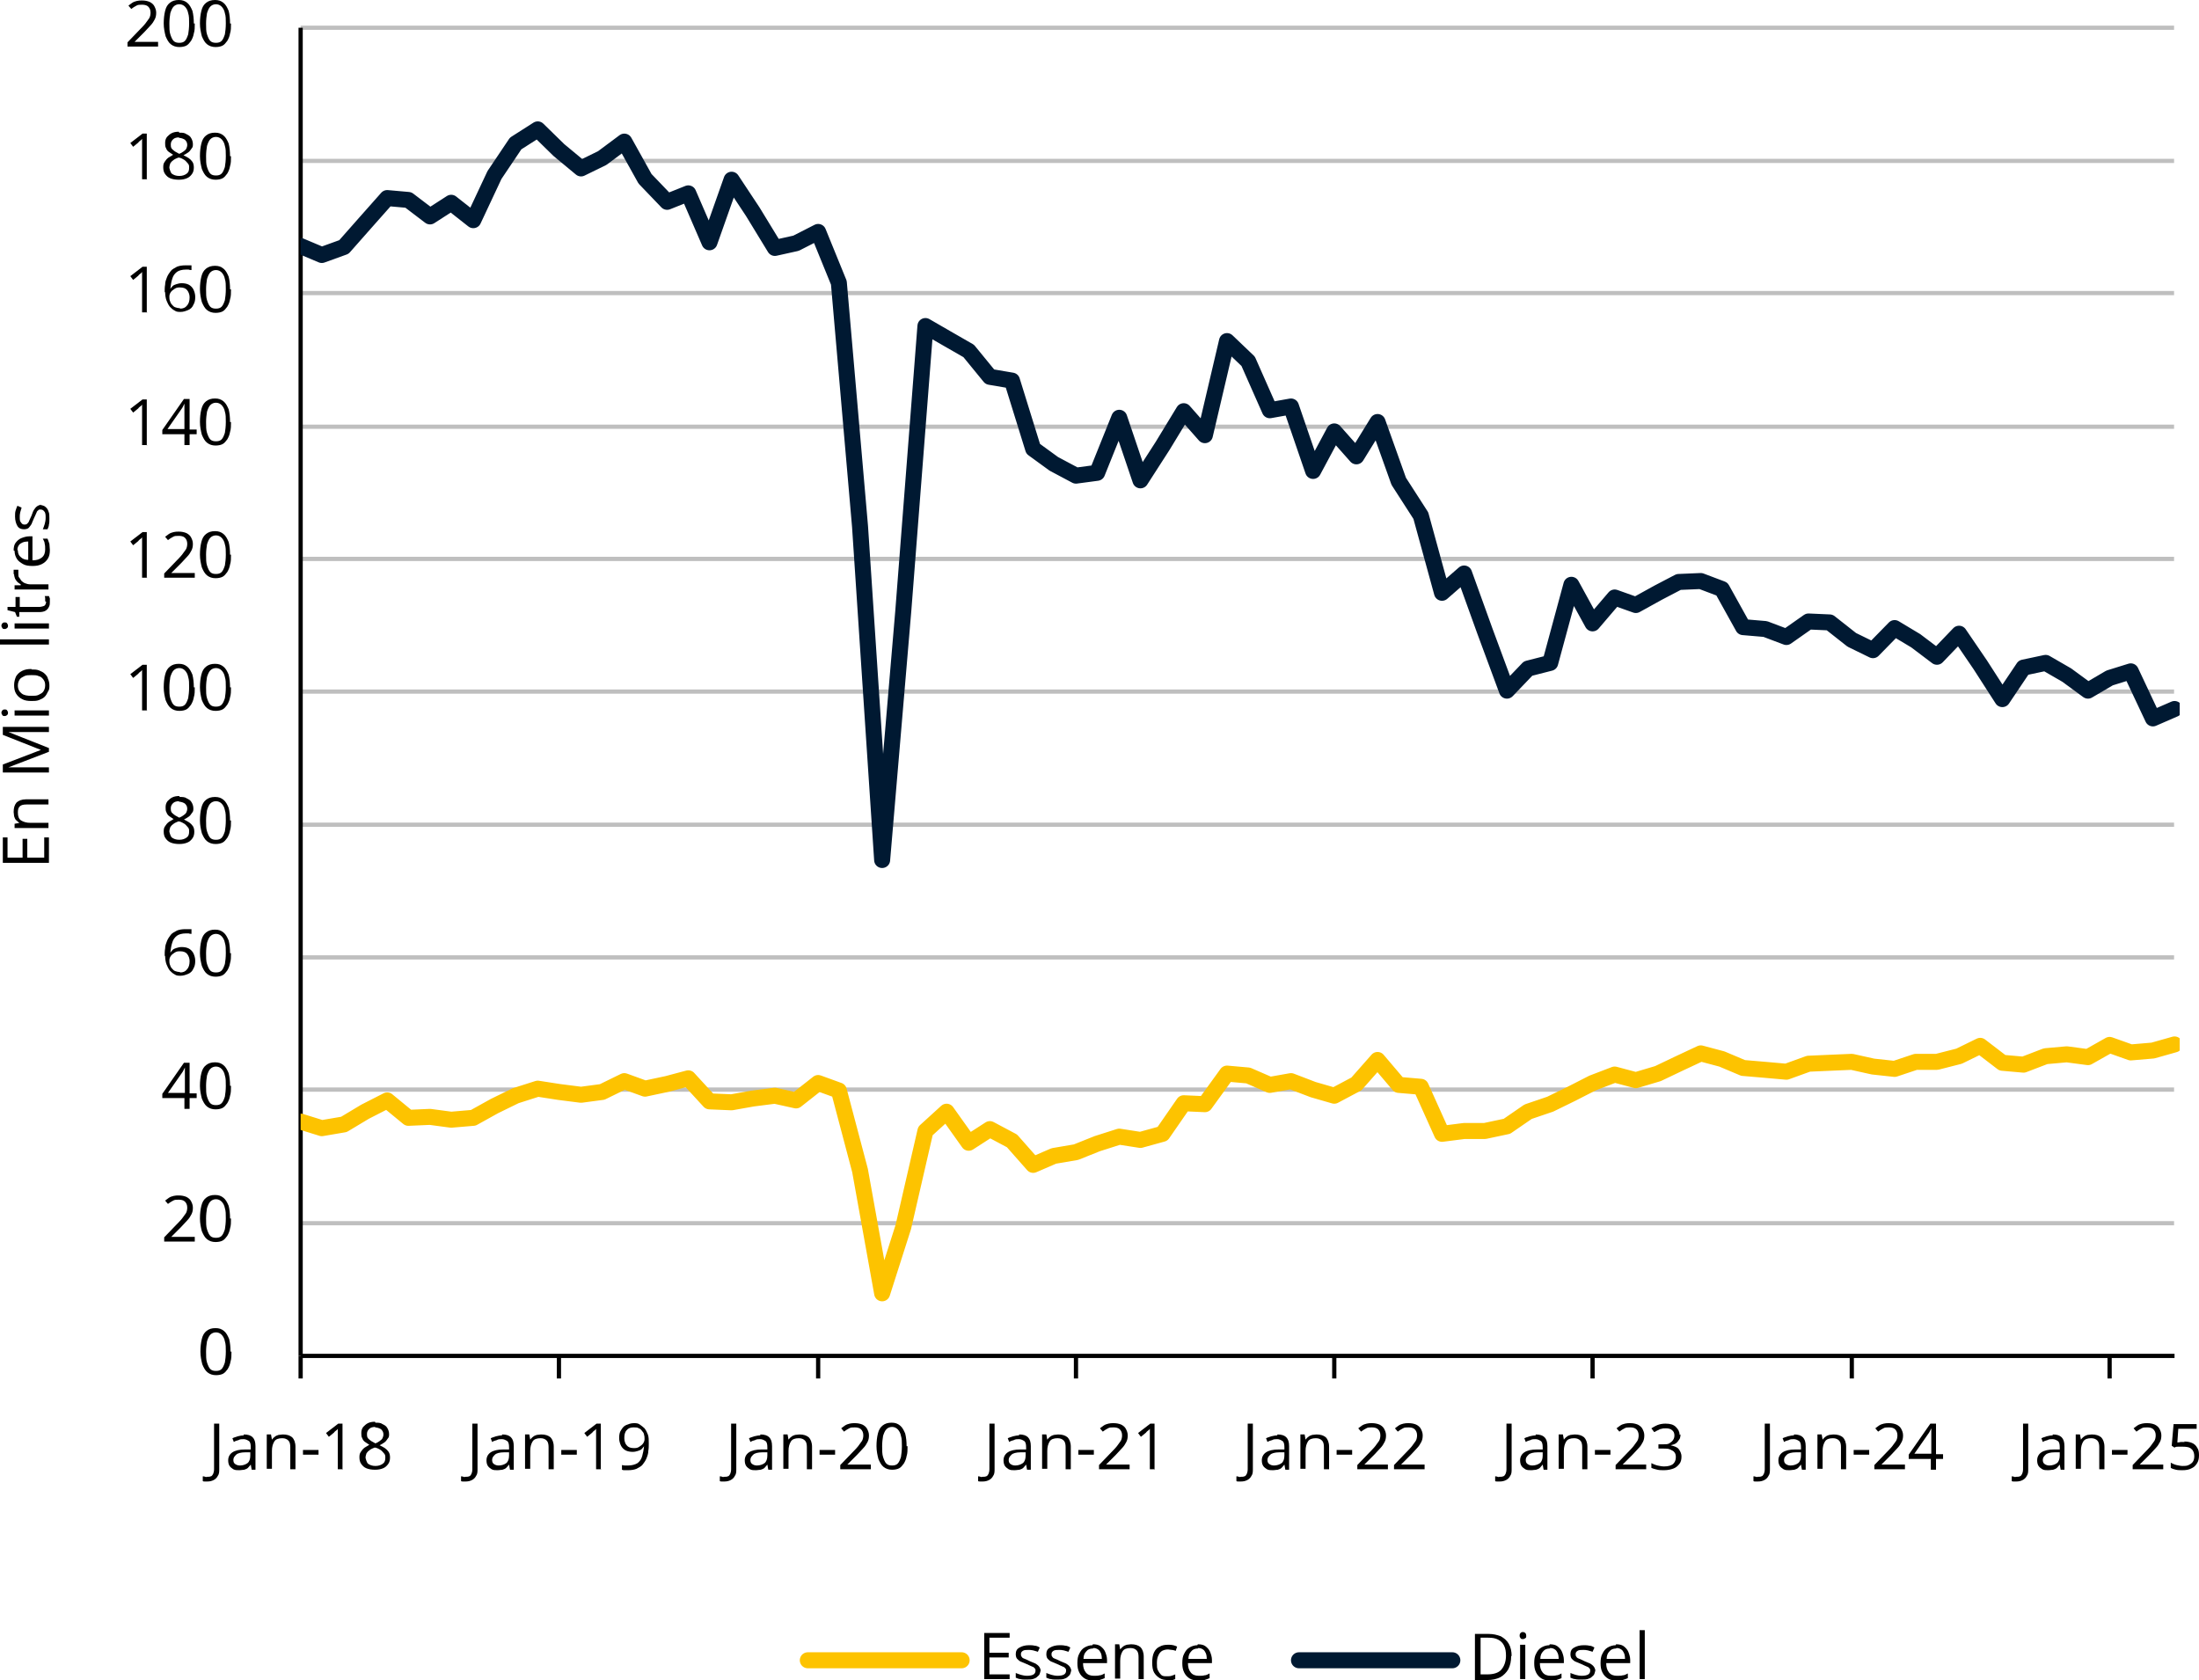 <?xml version="1.0" encoding="UTF-8"?>
<svg id="Layer_1" xmlns="http://www.w3.org/2000/svg" version="1.1" xmlns:xlink="http://www.w3.org/1999/xlink" viewBox="0 0 46.74 35.71">
  <!-- Generator: Adobe Illustrator 29.5.1, SVG Export Plug-In . SVG Version: 2.1.0 Build 141)  -->
  <defs>
    <clipPath id="clippath">
      <rect x="6.39" y=".58" width="39.94" height="28.36" fill="none"/>
    </clipPath>
  </defs>
  <path d="M6.39.59h39.82M6.39,3.42h39.82M6.39,6.23h39.82M6.39,9.07h39.82M6.39,11.88h39.82M6.39,14.7h39.82M6.39,17.53h39.82M6.39,20.35h39.82M6.39,23.16h39.82M6.39,26h39.82" fill="none" stroke="#bfbfbf" stroke-linejoin="round" stroke-width=".09"/>
  <line x1="6.39" y1="28.82" x2="6.39" y2=".59" fill="none" stroke="#000" stroke-linejoin="round" stroke-width=".09"/>
  <line x1="6.39" y1="28.82" x2="46.22" y2="28.82" fill="none" stroke="#000" stroke-linejoin="round" stroke-width=".09"/>
  <path d="M44.84,28.82v.48M39.36,28.82v.48M33.85,28.82v.48M28.36,28.82v.48M22.87,28.82v.48M17.39,28.82v.48M11.88,28.82v.48M6.39,28.82v.48" fill="none" stroke="#000" stroke-linejoin="round" stroke-width=".09"/>
  <g clip-path="url(#clippath)">
    <polyline points="6.39 23.84 6.84 23.98 7.31 23.9 7.76 23.63 8.23 23.39 8.68 23.76 9.14 23.74 9.59 23.8 10.06 23.76 10.51 23.51 10.96 23.29 11.43 23.14 11.88 23.21 12.35 23.27 12.8 23.21 13.27 22.98 13.71 23.14 14.18 23.04 14.63 22.92 15.08 23.41 15.55 23.43 16 23.35 16.47 23.29 16.92 23.39 17.39 23.02 17.83 23.18 18.28 24.88 18.75 27.49 19.2 26.08 19.67 24.04 20.12 23.63 20.59 24.29 21.04 24 21.51 24.25 21.96 24.76 22.4 24.57 22.87 24.49 23.32 24.31 23.79 24.16 24.24 24.23 24.71 24.1 25.16 23.45 25.61 23.47 26.08 22.82 26.53 22.86 26.99 23.06 27.44 22.98 27.91 23.16 28.36 23.29 28.83 23.04 29.28 22.53 29.73 23.06 30.2 23.1 30.65 24.1 31.12 24.04 31.56 24.04 32.03 23.94 32.48 23.63 32.95 23.47 33.4 23.25 33.85 23.02 34.32 22.84 34.77 22.96 35.24 22.82 35.68 22.61 36.15 22.39 36.6 22.51 37.05 22.7 37.52 22.74 37.97 22.78 38.44 22.61 38.89 22.59 39.36 22.57 39.81 22.67 40.27 22.72 40.72 22.57 41.17 22.57 41.64 22.45 42.09 22.23 42.56 22.59 43.01 22.63 43.48 22.45 43.93 22.41 44.38 22.47 44.84 22.21 45.29 22.37 45.76 22.33 46.22 22.2" fill="none" stroke="#fdc300" stroke-linecap="round" stroke-linejoin="round" stroke-width=".34"/>
    <polyline points="6.39 5.23 6.84 5.42 7.31 5.25 7.76 4.74 8.23 4.21 8.68 4.25 9.14 4.6 9.59 4.31 10.06 4.68 10.51 3.72 10.96 3.05 11.43 2.75 11.88 3.19 12.35 3.58 12.8 3.36 13.27 3.01 13.71 3.8 14.18 4.29 14.63 4.11 15.08 5.15 15.55 3.82 16 4.5 16.47 5.27 16.92 5.17 17.39 4.93 17.83 6.01 18.28 11.19 18.75 18.28 19.2 12.98 19.67 6.93 20.12 7.19 20.59 7.46 21.04 8.01 21.51 8.09 21.96 9.54 22.4 9.86 22.87 10.11 23.32 10.05 23.79 8.88 24.24 10.21 24.71 9.48 25.16 8.74 25.61 9.25 26.08 7.25 26.53 7.68 26.99 8.72 27.44 8.64 27.91 10.01 28.36 9.17 28.83 9.7 29.28 8.97 29.73 10.23 30.2 10.96 30.65 12.6 31.12 12.19 31.56 13.41 32.03 14.68 32.48 14.21 32.95 14.09 33.4 12.43 33.85 13.25 34.32 12.7 34.77 12.86 35.24 12.6 35.68 12.37 36.15 12.35 36.6 12.52 37.05 13.33 37.52 13.37 37.97 13.54 38.44 13.21 38.89 13.23 39.36 13.6 39.81 13.82 40.27 13.35 40.72 13.62 41.17 13.96 41.64 13.47 42.09 14.13 42.56 14.86 43.01 14.19 43.48 14.09 43.93 14.35 44.38 14.68 44.84 14.41 45.29 14.27 45.76 15.27 46.22 15.07" fill="none" stroke="#001932" stroke-linecap="round" stroke-linejoin="round" stroke-width=".34"/>
  </g>
  <path d="M4.92,28.73c0,.08,0,.15-.02.21-.01.06-.03.11-.06.16-.03.04-.06.08-.1.1s-.09.03-.15.03c-.07,0-.13-.02-.18-.06-.05-.04-.08-.1-.11-.17-.02-.08-.04-.17-.04-.27s.01-.19.03-.27c.02-.08.05-.13.1-.17.05-.04.11-.06.19-.06s.13.02.18.06c.05.04.08.1.11.17.02.08.03.17.03.27ZM4.38,28.73c0,.09,0,.17.02.23s.04.11.07.14c.03.03.07.04.12.04s.09-.01.12-.04c.03-.03.05-.08.07-.14.01-.06.02-.14.02-.23s0-.16-.02-.22c-.01-.06-.04-.11-.07-.14-.03-.03-.07-.05-.12-.05s-.09.02-.12.05c-.03.03-.05.08-.07.14-.01.06-.02.14-.02.22Z"/>
  <g>
    <path d="M4.13,26.39h-.64v-.09l.26-.27s.09-.09.12-.13c.03-.04.06-.08.08-.11s.03-.08.03-.12c0-.06-.02-.1-.05-.13-.03-.03-.08-.04-.13-.04-.05,0-.09,0-.12.02-.04.02-.07.04-.11.07l-.06-.07s.05-.04.08-.06c.03-.02.06-.03.1-.04s.07-.01.11-.01c.06,0,.11.01.16.03.04.02.08.05.1.09.02.04.04.08.04.14s-.01.1-.03.14-.05.09-.09.13-.08.09-.13.14l-.21.21h0s.5,0,.5,0v.1Z"/>
    <path d="M4.91,25.9c0,.08,0,.15-.02.21-.01.06-.03.11-.06.16-.03.04-.06.08-.1.1s-.09.03-.15.03c-.07,0-.13-.02-.18-.06-.05-.04-.08-.1-.11-.17-.02-.08-.04-.17-.04-.27s.01-.19.03-.27c.02-.08.05-.13.1-.17.05-.04.11-.06.19-.06s.13.02.18.06c.05.04.08.1.11.17.02.08.03.17.03.27ZM4.38,25.9c0,.09,0,.17.02.23s.04.11.07.14c.03.03.07.04.12.04s.09-.01.12-.04c.03-.03.05-.08.07-.14.01-.06.02-.14.02-.23s0-.16-.02-.22c-.01-.06-.04-.11-.07-.14-.03-.03-.07-.05-.12-.05s-.09.02-.12.05c-.03.03-.05.08-.07.14-.01.06-.02.14-.02.22Z"/>
  </g>
  <g>
    <path d="M4.18,23.34h-.15v.23h-.11v-.23h-.47v-.09l.46-.66h.12v.65h.15v.1ZM3.93,23.24v-.32s0-.05,0-.07c0-.02,0-.04,0-.06s0-.03,0-.05c0-.02,0-.03,0-.05h0s-.02.04-.03.06c-.01.02-.02.04-.03.05l-.3.43h.36Z"/>
    <path d="M4.91,23.08c0,.08,0,.15-.02.21-.01.06-.03.11-.06.16-.03.04-.06.08-.1.1s-.09.03-.15.03c-.07,0-.13-.02-.18-.06-.05-.04-.08-.1-.11-.17-.02-.08-.04-.17-.04-.27s.01-.19.03-.27c.02-.08.05-.13.1-.17.05-.04.11-.06.19-.06s.13.02.18.06c.05.04.08.1.11.17.02.08.03.17.03.27ZM4.38,23.08c0,.09,0,.17.02.23s.04.11.07.14c.03.03.07.04.12.04s.09-.01.12-.04c.03-.03.05-.08.07-.14.01-.06.02-.14.02-.23s0-.16-.02-.22c-.01-.06-.04-.11-.07-.14-.03-.03-.07-.05-.12-.05s-.09.02-.12.05c-.03.03-.05.08-.07.14-.01.06-.02.14-.02.22Z"/>
  </g>
  <g>
    <path d="M3.5,20.33c0-.06,0-.12.01-.17,0-.06.02-.11.04-.16.02-.05.05-.09.08-.13.03-.04.08-.06.13-.09.05-.02.11-.03.18-.03.02,0,.04,0,.07,0,.02,0,.04,0,.06,0v.1s-.04,0-.06-.01c-.02,0-.04,0-.06,0-.08,0-.15.02-.19.05-.05.04-.08.08-.1.15-.02.06-.03.13-.04.21h0s.03-.04.05-.06.05-.03.08-.04.07-.02.11-.02c.06,0,.11.01.15.03.04.02.08.06.1.1.02.04.04.1.04.16,0,.07-.01.12-.04.17-.02.05-.06.09-.11.11s-.1.04-.16.04c-.05,0-.09,0-.13-.03-.04-.02-.07-.05-.1-.08-.03-.04-.05-.08-.07-.13-.02-.05-.03-.12-.03-.19ZM3.83,20.67c.06,0,.11-.02.14-.06.04-.04.06-.1.06-.18,0-.06-.02-.11-.05-.15-.03-.04-.08-.06-.15-.06-.04,0-.08,0-.12.03-.03.02-.06.04-.08.07-.02.03-.03.06-.03.09s0,.06.01.09.02.06.04.08.04.05.07.06.06.02.1.02Z"/>
    <path d="M4.91,20.26c0,.08,0,.15-.02.21-.01.06-.03.11-.06.16-.03.04-.06.08-.1.1s-.09.03-.15.03c-.07,0-.13-.02-.18-.06-.05-.04-.08-.1-.11-.17-.02-.08-.04-.17-.04-.27s.01-.19.03-.27c.02-.08.05-.13.1-.17.05-.04.11-.06.19-.06s.13.02.18.06c.05.04.08.1.11.17.02.08.03.17.03.27ZM4.38,20.26c0,.09,0,.17.02.23s.04.11.07.14c.03.03.07.04.12.04s.09-.01.12-.04c.03-.03.05-.08.07-.14.01-.06.02-.14.02-.23s0-.16-.02-.22c-.01-.06-.04-.11-.07-.14-.03-.03-.07-.05-.12-.05s-.09.02-.12.05c-.03.03-.05.08-.07.14-.01.06-.02.14-.02.22Z"/>
  </g>
  <g>
    <path d="M3.82,16.94c.06,0,.11,0,.15.03.04.02.08.04.1.08.02.03.04.08.04.13,0,.04,0,.07-.03.1-.02.03-.04.06-.07.08-.03.02-.06.04-.1.06.04.02.08.04.11.06.03.02.06.05.08.08.02.03.03.07.03.12,0,.05-.01.1-.04.14-.03.04-.06.07-.11.09-.05.02-.1.03-.17.03-.07,0-.13-.01-.18-.03-.05-.02-.08-.05-.11-.09-.03-.04-.04-.09-.04-.14,0-.04,0-.08.03-.12.02-.03.04-.06.08-.09.03-.02.07-.04.1-.06-.03-.02-.06-.04-.09-.06-.03-.02-.05-.05-.06-.08-.02-.03-.02-.07-.02-.11,0-.05.01-.09.04-.13.03-.03.06-.06.1-.08s.09-.03.15-.03ZM3.6,17.68s.02.09.05.12c.04.03.09.05.16.05.07,0,.12-.02.16-.05.04-.03.05-.07.05-.13,0-.03,0-.06-.03-.09-.02-.02-.04-.05-.07-.07-.03-.02-.07-.04-.11-.05h-.02s-.08.03-.1.05c-.03.02-.05.04-.07.07-.01.03-.02.06-.02.09ZM3.81,17.03c-.05,0-.1.01-.13.04-.03.03-.05.06-.05.11,0,.03,0,.06.02.09.02.02.04.04.07.06.03.02.06.03.09.05.03-.01.06-.03.09-.05.03-.02.05-.04.06-.06.01-.02.02-.05.02-.08,0-.05-.02-.08-.05-.11-.03-.02-.08-.04-.13-.04Z"/>
    <path d="M4.91,17.44c0,.08,0,.15-.02.21-.01.06-.03.11-.06.16-.03.04-.06.08-.1.1s-.09.03-.15.03c-.07,0-.13-.02-.18-.06-.05-.04-.08-.1-.11-.17-.02-.08-.04-.17-.04-.27s.01-.19.03-.27c.02-.08.05-.13.1-.17.05-.04.11-.06.19-.06s.13.02.18.06c.05.04.08.1.11.17.02.08.03.17.03.27ZM4.38,17.44c0,.09,0,.17.02.23s.04.11.07.14c.03.03.07.04.12.04s.09-.01.12-.04c.03-.03.05-.08.07-.14.01-.06.02-.14.02-.23s0-.16-.02-.22c-.01-.06-.04-.11-.07-.14-.03-.03-.07-.05-.12-.05s-.09.02-.12.05c-.03.03-.05.08-.07.14-.01.06-.02.14-.02.22Z"/>
  </g>
  <g>
    <path d="M3.13,15.1h-.11v-.76s0-.04,0-.05v-.05s-.02.03-.04.04c-.01.01-.03.02-.04.04l-.11.09-.06-.08.26-.2h.09v.98Z"/>
    <path d="M4.14,14.61c0,.08,0,.15-.02.21-.01.06-.03.11-.06.16-.03.04-.06.08-.1.1s-.09.03-.15.03c-.07,0-.13-.02-.18-.06-.05-.04-.08-.1-.11-.17-.02-.08-.04-.17-.04-.27s.01-.19.03-.27c.02-.08.05-.13.1-.17.05-.04.11-.06.19-.06s.13.02.18.06c.05.04.08.1.11.17.02.08.03.17.03.27ZM3.6,14.61c0,.09,0,.17.02.23s.04.11.07.14c.03.03.07.04.12.04s.09-.01.12-.04c.03-.03.05-.08.07-.14.01-.06.02-.14.02-.23s0-.16-.02-.22c-.01-.06-.04-.11-.07-.14-.03-.03-.07-.05-.12-.05s-.09.02-.12.05c-.03.03-.05.08-.07.14-.01.06-.02.14-.02.22Z"/>
    <path d="M4.91,14.61c0,.08,0,.15-.02.21-.01.06-.03.11-.06.16-.03.04-.06.08-.1.1s-.09.03-.15.03c-.07,0-.13-.02-.18-.06-.05-.04-.08-.1-.11-.17-.02-.08-.04-.17-.04-.27s.01-.19.03-.27c.02-.08.05-.13.1-.17.05-.04.11-.06.19-.06s.13.02.18.06c.05.04.08.1.11.17.02.08.03.17.03.27ZM4.38,14.61c0,.09,0,.17.02.23s.04.11.07.14c.03.03.07.04.12.04s.09-.01.12-.04c.03-.03.05-.08.07-.14.01-.06.02-.14.02-.23s0-.16-.02-.22c-.01-.06-.04-.11-.07-.14-.03-.03-.07-.05-.12-.05s-.09.02-.12.05c-.03.03-.05.08-.07.14-.01.06-.02.14-.02.22Z"/>
  </g>
  <g>
    <path d="M3.13,12.28h-.11v-.76s0-.04,0-.05v-.05s-.02.03-.04.04c-.01.01-.03.02-.04.04l-.11.09-.06-.08.26-.2h.09v.98Z"/>
    <path d="M4.13,12.28h-.64v-.09l.26-.27s.09-.09.12-.13c.03-.04.06-.08.08-.11s.03-.08.03-.12c0-.06-.02-.1-.05-.13-.03-.03-.08-.04-.13-.04-.05,0-.09,0-.12.02-.04.02-.07.04-.11.07l-.06-.07s.05-.04.08-.06c.03-.02.06-.03.1-.04s.07-.01.11-.01c.06,0,.11.01.16.03.04.02.08.05.1.09.02.04.04.08.04.14s-.01.1-.03.14-.05.09-.09.13-.08.09-.13.14l-.21.21h0s.5,0,.5,0v.1Z"/>
    <path d="M4.91,11.79c0,.08,0,.15-.02.21-.01.06-.03.11-.06.16-.03.04-.06.08-.1.1s-.09.03-.15.03c-.07,0-.13-.02-.18-.06-.05-.04-.08-.1-.11-.17-.02-.08-.04-.17-.04-.27s.01-.19.03-.27c.02-.08.05-.13.1-.17.05-.04.11-.06.19-.06s.13.02.18.06c.05.04.08.1.11.17.02.08.03.17.03.27ZM4.38,11.79c0,.09,0,.17.02.23s.04.11.07.14c.03.03.07.04.12.04s.09-.01.12-.04c.03-.03.05-.08.07-.14.01-.06.02-.14.02-.23s0-.16-.02-.22c-.01-.06-.04-.11-.07-.14-.03-.03-.07-.05-.12-.05s-.09.02-.12.05c-.03.03-.05.08-.07.14-.01.06-.02.14-.02.22Z"/>
  </g>
  <g>
    <path d="M3.13,9.46h-.11v-.76s0-.04,0-.05v-.05s-.02.03-.04.04c-.01.01-.03.02-.04.04l-.11.09-.06-.08.26-.2h.09v.98Z"/>
    <path d="M4.18,9.23h-.15v.23h-.11v-.23h-.47v-.09l.46-.66h.12v.65h.15v.1ZM3.92,9.13v-.32s0-.05,0-.07c0-.02,0-.04,0-.06s0-.03,0-.05c0-.02,0-.03,0-.05h0s-.02.04-.03.06c-.01.02-.02.04-.03.05l-.3.43h.36Z"/>
    <path d="M4.91,8.97c0,.08,0,.15-.02.21-.01.06-.03.11-.06.16-.03.04-.06.08-.1.1s-.09.03-.15.03c-.07,0-.13-.02-.18-.06-.05-.04-.08-.1-.11-.17-.02-.08-.04-.17-.04-.27s.01-.19.03-.27c.02-.08.05-.13.1-.17.05-.04.11-.06.19-.06s.13.02.18.06c.05.04.08.1.11.17.02.08.03.17.03.27ZM4.38,8.97c0,.09,0,.17.02.23s.04.11.07.14c.03.03.07.04.12.04s.09-.01.12-.04c.03-.03.05-.08.07-.14.01-.06.02-.14.02-.23s0-.16-.02-.22c-.01-.06-.04-.11-.07-.14-.03-.03-.07-.05-.12-.05s-.09.02-.12.05c-.03.03-.05.08-.07.14-.01.06-.02.14-.02.22Z"/>
  </g>
  <g>
    <path d="M3.13,6.64h-.11v-.76s0-.04,0-.05v-.05s-.02.03-.04.04c-.01.01-.03.02-.04.04l-.11.09-.06-.08.26-.2h.09v.98Z"/>
    <path d="M3.5,6.22c0-.06,0-.12.01-.17,0-.06.02-.11.04-.16.02-.05.05-.09.08-.13.03-.04.08-.06.13-.09.05-.02.11-.03.18-.03.02,0,.04,0,.07,0,.02,0,.04,0,.06,0v.1s-.04,0-.06-.01c-.02,0-.04,0-.06,0-.08,0-.15.02-.19.05-.05.04-.08.08-.1.15-.02.06-.03.13-.04.21h0s.03-.04.05-.06.05-.03.08-.04.07-.02.11-.02c.06,0,.11.01.15.03.04.02.08.06.1.1.02.04.04.1.04.16,0,.07-.01.12-.04.17-.02.05-.06.09-.11.11s-.1.04-.16.04c-.05,0-.09,0-.13-.03-.04-.02-.07-.05-.1-.08-.03-.04-.05-.08-.07-.13-.02-.05-.03-.12-.03-.19ZM3.83,6.56c.06,0,.11-.02.14-.06.04-.04.06-.1.06-.18,0-.06-.02-.11-.05-.15-.03-.04-.08-.06-.15-.06-.04,0-.08,0-.12.03-.03.02-.06.04-.08.07-.02.03-.03.06-.03.09s0,.06.01.09.02.06.04.08.04.05.07.06.06.02.1.02Z"/>
    <path d="M4.91,6.15c0,.08,0,.15-.02.21-.01.06-.03.11-.06.16-.03.04-.06.08-.1.1s-.09.03-.15.03c-.07,0-.13-.02-.18-.06-.05-.04-.08-.1-.11-.17-.02-.08-.04-.17-.04-.27s.01-.19.03-.27c.02-.08.05-.13.1-.17.05-.04.11-.06.19-.06s.13.02.18.06c.05.04.08.1.11.17.02.08.03.17.03.27ZM4.38,6.15c0,.09,0,.17.02.23s.04.11.07.14c.03.03.07.04.12.04s.09-.01.12-.04c.03-.03.05-.08.07-.14.01-.06.02-.14.02-.23s0-.16-.02-.22c-.01-.06-.04-.11-.07-.14-.03-.03-.07-.05-.12-.05s-.09.02-.12.05c-.03.03-.05.08-.07.14-.01.06-.02.14-.02.22Z"/>
  </g>
  <g>
    <path d="M3.13,3.81h-.11v-.76s0-.04,0-.05v-.05s-.02.03-.04.04c-.01.01-.03.02-.04.04l-.11.09-.06-.08.26-.2h.09v.98Z"/>
    <path d="M3.81,2.82c.06,0,.11,0,.15.03.04.02.08.04.1.08.02.03.04.08.04.13,0,.04,0,.07-.03.1-.02.03-.04.06-.07.08-.03.02-.06.04-.1.06.04.02.08.04.11.06.03.02.06.05.08.08.02.03.03.07.03.12,0,.05-.01.1-.04.14-.03.04-.06.07-.11.09-.05.02-.1.03-.17.03-.07,0-.13-.01-.18-.03-.05-.02-.08-.05-.11-.09-.03-.04-.04-.09-.04-.14,0-.04,0-.08.03-.12.02-.03.04-.06.08-.09.03-.02.07-.04.1-.06-.03-.02-.06-.04-.09-.06-.03-.02-.05-.05-.06-.08-.02-.03-.02-.07-.02-.11,0-.05.01-.09.04-.13.03-.03.06-.06.1-.08s.09-.03.15-.03ZM3.6,3.57s.02.09.05.12c.04.03.09.05.16.05.07,0,.12-.02.16-.05.04-.03.05-.07.05-.13,0-.03,0-.06-.03-.09-.02-.02-.04-.05-.07-.07-.03-.02-.07-.04-.11-.05h-.02s-.08.03-.1.05c-.03.02-.05.04-.07.07-.01.03-.02.06-.02.09ZM3.81,2.92c-.05,0-.1.01-.13.04-.03.03-.05.06-.05.11,0,.03,0,.06.02.09.02.02.04.04.07.06.03.02.06.03.09.05.03-.01.06-.03.09-.05.03-.02.05-.04.06-.06.01-.02.02-.05.02-.08,0-.05-.02-.08-.05-.11-.03-.02-.08-.04-.13-.04Z"/>
    <path d="M4.91,3.32c0,.08,0,.15-.02.21-.01.06-.03.11-.06.16-.03.04-.06.08-.1.1s-.09.03-.15.03c-.07,0-.13-.02-.18-.06-.05-.04-.08-.1-.11-.17-.02-.08-.04-.17-.04-.27s.01-.19.03-.27c.02-.08.05-.13.1-.17.05-.04.11-.06.19-.06s.13.02.18.06c.05.04.08.1.11.17.02.08.03.17.03.27ZM4.38,3.32c0,.09,0,.17.02.23s.04.11.07.14c.03.03.07.04.12.04s.09-.01.12-.04c.03-.03.05-.08.07-.14.01-.06.02-.14.02-.23s0-.16-.02-.22c-.01-.06-.04-.11-.07-.14-.03-.03-.07-.05-.12-.05s-.09.02-.12.05c-.03.03-.05.08-.07.14-.01.06-.02.14-.02.22Z"/>
  </g>
  <g>
    <path d="M3.35.99h-.64v-.09l.26-.27s.09-.09.12-.13c.03-.04.06-.08.08-.11s.03-.08.03-.12c0-.06-.02-.1-.05-.13-.03-.03-.08-.04-.13-.04-.05,0-.09,0-.12.02-.04.02-.07.04-.11.07l-.06-.07s.05-.04.08-.06c.03-.02.06-.03.1-.04s.07-.01.11-.01c.06,0,.11.01.16.03.04.02.08.05.1.09.02.04.04.08.04.14s-.01.1-.03.14-.05.09-.09.13-.08.09-.13.14l-.21.21h0s.5,0,.5,0v.1Z"/>
    <path d="M4.14.5c0,.08,0,.15-.02.21-.01.06-.03.11-.06.16-.03.04-.06.08-.1.1s-.09.03-.15.03c-.07,0-.13-.02-.18-.06-.05-.04-.08-.1-.11-.17-.02-.08-.04-.17-.04-.27s.01-.19.03-.27c.02-.08.05-.13.1-.17.05-.04.11-.06.19-.06s.13.02.18.06c.05.04.08.1.11.17.02.08.03.17.03.27ZM3.6.5c0,.09,0,.17.02.23s.04.11.07.14c.03.03.07.04.12.04s.09-.01.12-.04c.03-.03.05-.08.07-.14.01-.06.02-.14.02-.23s0-.16-.02-.22c-.01-.06-.04-.11-.07-.14-.03-.03-.07-.05-.12-.05s-.09.02-.12.05c-.03.03-.05.08-.07.14-.01.06-.02.14-.02.22Z"/>
    <path d="M4.91.5c0,.08,0,.15-.02.21-.01.06-.03.11-.06.16-.03.04-.06.08-.1.1s-.09.03-.15.03c-.07,0-.13-.02-.18-.06-.05-.04-.08-.1-.11-.17-.02-.08-.04-.17-.04-.27s.01-.19.03-.27c.02-.08.05-.13.1-.17.05-.04.11-.06.19-.06s.13.02.18.06c.05.04.08.1.11.17.02.08.03.17.03.27ZM4.38.5c0,.09,0,.17.02.23s.04.11.07.14c.03.03.07.04.12.04s.09-.01.12-.04c.03-.03.05-.08.07-.14.01-.06.02-.14.02-.23s0-.16-.02-.22c-.01-.06-.04-.11-.07-.14-.03-.03-.07-.05-.12-.05s-.09.02-.12.05c-.03.03-.05.08-.07.14-.01.06-.02.14-.02.22Z"/>
  </g>
  <g>
    <path d="M4.41,31.49s-.04,0-.06,0c-.02,0-.03,0-.04-.01v-.1s.03,0,.05.01.03,0,.05,0c.02,0,.05,0,.07-.01.02,0,.04-.03.05-.05.01-.02.02-.06.02-.1v-.97h.11v.96c0,.06,0,.11-.03.15-.02.04-.05.07-.09.09-.04.02-.08.03-.13.03Z"/>
    <path d="M5.18,30.49c.09,0,.15.02.19.06.04.04.06.1.06.19v.5h-.08l-.02-.11h0s-.04.05-.06.07-.05.03-.08.04c-.03,0-.06.01-.11.01s-.08,0-.12-.02c-.03-.02-.06-.04-.08-.07-.02-.03-.03-.07-.03-.12,0-.07.03-.13.09-.17s.15-.06.26-.06h.13v-.05c0-.06-.01-.11-.04-.13-.03-.02-.07-.04-.11-.04-.04,0-.08,0-.11.02-.04.01-.07.02-.1.04l-.03-.08s.07-.03.11-.04c.04-.01.09-.02.13-.02ZM5.32,30.87h-.11c-.09,0-.16.02-.19.05s-.06.06-.06.11c0,.04.01.07.04.09s.06.03.1.03c.06,0,.12-.02.16-.05s.06-.09.06-.16v-.07Z"/>
    <path d="M6.01,30.49c.09,0,.15.02.2.06.04.04.07.11.07.2v.48h-.11v-.47c0-.06-.01-.11-.04-.14-.03-.03-.07-.05-.13-.05-.08,0-.14.02-.17.07-.03.05-.05.11-.05.2v.38h-.11v-.73h.09l.02.11h0s.04-.05.06-.06c.02-.02.05-.03.08-.04.03,0,.06-.01.09-.01Z"/>
    <path d="M6.44,30.92v-.1h.33v.1h-.33Z"/>
    <path d="M7.29,31.23h-.11v-.76s0-.04,0-.05v-.05s-.02.03-.04.04c-.01.01-.03.02-.04.04l-.11.09-.06-.08.26-.2h.09v.98Z"/>
    <path d="M7.98,30.24c.06,0,.11,0,.15.03.04.02.08.04.1.08.02.03.04.08.04.13,0,.04,0,.07-.03.1-.02.03-.04.06-.07.08-.03.02-.06.04-.1.06.04.02.08.04.11.06.03.02.06.05.08.08.02.03.03.07.03.12,0,.05-.01.1-.04.14-.03.04-.06.07-.11.09-.05.02-.1.03-.17.03-.07,0-.13-.01-.18-.03-.05-.02-.08-.05-.11-.09-.03-.04-.04-.09-.04-.14,0-.04,0-.08.03-.12.02-.03.04-.06.08-.09.03-.02.07-.04.1-.06-.03-.02-.06-.04-.09-.06-.03-.02-.05-.05-.06-.08-.02-.03-.02-.07-.02-.11,0-.05.01-.09.04-.13.03-.03.06-.06.1-.08s.09-.03.15-.03ZM7.77,30.99s.02.09.05.12c.04.03.09.05.16.05.07,0,.12-.02.16-.05.04-.03.05-.07.05-.13,0-.03,0-.06-.03-.09-.02-.02-.04-.05-.07-.07-.03-.02-.07-.04-.11-.05h-.02s-.08.03-.1.05c-.03.02-.05.04-.07.07-.01.03-.02.06-.02.09ZM7.98,30.33c-.05,0-.1.01-.13.04-.03.03-.05.06-.05.11,0,.03,0,.06.02.09.02.02.04.04.07.06.03.02.06.03.09.05.03-.01.06-.03.09-.05.03-.02.05-.04.06-.06.01-.02.02-.05.02-.08,0-.05-.02-.08-.05-.11-.03-.02-.08-.04-.13-.04Z"/>
  </g>
  <g>
    <path d="M9.9,31.49s-.04,0-.06,0c-.02,0-.03,0-.04-.01v-.1s.03,0,.05.01.03,0,.05,0c.02,0,.05,0,.07-.01.02,0,.04-.03.05-.05.01-.02.02-.06.02-.1v-.97h.11v.96c0,.06,0,.11-.03.15-.02.04-.05.07-.09.09-.04.02-.08.03-.13.03Z"/>
    <path d="M10.67,30.49c.09,0,.15.02.19.06.04.04.06.1.06.19v.5h-.08l-.02-.11h0s-.04.05-.06.07-.05.03-.08.04c-.03,0-.06.01-.11.01s-.08,0-.12-.02c-.03-.02-.06-.04-.08-.07-.02-.03-.03-.07-.03-.12,0-.07.03-.13.09-.17s.15-.06.26-.06h.13v-.05c0-.06-.01-.11-.04-.13-.03-.02-.07-.04-.11-.04-.04,0-.08,0-.11.02-.04.01-.07.02-.1.04l-.03-.08s.07-.03.11-.04c.04-.01.09-.02.13-.02ZM10.82,30.87h-.11c-.09,0-.16.02-.19.05s-.06.06-.06.11c0,.04.01.07.04.09s.06.03.1.03c.06,0,.12-.02.16-.05s.06-.09.06-.16v-.07Z"/>
    <path d="M11.5,30.49c.09,0,.15.02.2.06.04.04.07.11.07.2v.48h-.11v-.47c0-.06-.01-.11-.04-.14-.03-.03-.07-.05-.13-.05-.08,0-.14.02-.17.07-.03.05-.05.11-.05.2v.38h-.11v-.73h.09l.02.11h0s.04-.05.06-.06c.02-.02.05-.03.08-.04.03,0,.06-.01.09-.01Z"/>
    <path d="M11.93,30.92v-.1h.33v.1h-.33Z"/>
    <path d="M12.78,31.23h-.11v-.76s0-.04,0-.05v-.05s-.02.03-.04.04c-.01.01-.03.02-.04.04l-.11.09-.06-.08.26-.2h.09v.98Z"/>
    <path d="M13.79,30.67c0,.06,0,.12-.01.17,0,.06-.02.11-.04.16-.02.05-.05.09-.08.13-.03.04-.08.06-.13.09-.05.02-.11.03-.18.03-.02,0-.04,0-.07,0s-.04,0-.06-.01v-.1s.04.01.06.01.04,0,.07,0c.08,0,.15-.02.2-.05.05-.04.08-.08.1-.15s.03-.13.04-.21h0s-.03.04-.05.06c-.02.02-.05.03-.08.04-.03.01-.07.02-.11.02-.06,0-.11-.01-.15-.03-.04-.02-.08-.06-.1-.1s-.04-.1-.04-.16c0-.07.01-.13.04-.17.03-.05.06-.09.11-.11s.1-.04.16-.04c.05,0,.09,0,.13.03s.07.05.1.08c.03.04.05.08.07.13.02.05.02.12.02.19ZM13.46,30.34c-.06,0-.11.02-.14.06-.04.04-.05.1-.05.17,0,.06.02.12.05.15.03.04.08.06.15.06.04,0,.08,0,.12-.03.03-.02.06-.04.08-.07.02-.03.03-.06.03-.09s0-.06-.01-.09c0-.03-.02-.06-.04-.08-.02-.03-.04-.05-.07-.06-.03-.02-.06-.02-.1-.02Z"/>
  </g>
  <g>
    <path d="M15.4,31.49s-.04,0-.06,0c-.02,0-.03,0-.04-.01v-.1s.03,0,.05.01.03,0,.05,0c.02,0,.05,0,.07-.01.02,0,.04-.03.05-.05.01-.02.02-.06.02-.1v-.97h.11v.96c0,.06,0,.11-.03.15-.02.04-.05.07-.09.09-.04.02-.08.03-.13.03Z"/>
    <path d="M16.16,30.49c.09,0,.15.02.19.06.04.04.06.1.06.19v.5h-.08l-.02-.11h0s-.04.05-.06.07-.05.03-.08.04c-.03,0-.06.01-.11.01s-.08,0-.12-.02c-.03-.02-.06-.04-.08-.07-.02-.03-.03-.07-.03-.12,0-.07.03-.13.09-.17s.15-.06.26-.06h.13v-.05c0-.06-.01-.11-.04-.13-.03-.02-.07-.04-.11-.04-.04,0-.08,0-.11.02-.04.01-.07.02-.1.04l-.03-.08s.07-.03.11-.04c.04-.01.09-.02.13-.02ZM16.31,30.87h-.11c-.09,0-.16.02-.19.05s-.06.06-.06.11c0,.04.01.07.04.09s.06.03.1.03c.06,0,.12-.02.16-.05s.06-.09.06-.16v-.07Z"/>
    <path d="M16.99,30.49c.09,0,.15.02.2.06.04.04.07.11.07.2v.48h-.11v-.47c0-.06-.01-.11-.04-.14-.03-.03-.07-.05-.13-.05-.08,0-.14.02-.17.07-.03.05-.05.11-.05.2v.38h-.11v-.73h.09l.02.11h0s.04-.05.06-.06c.02-.02.05-.03.08-.04.03,0,.06-.01.09-.01Z"/>
    <path d="M17.42,30.92v-.1h.33v.1h-.33Z"/>
    <path d="M18.5,31.23h-.64v-.09l.26-.27s.09-.09.12-.13c.03-.04.06-.08.08-.11s.03-.08.03-.12c0-.06-.02-.1-.05-.13-.03-.03-.08-.04-.13-.04-.05,0-.09,0-.12.02-.04.02-.07.04-.11.07l-.06-.07s.05-.04.08-.06c.03-.02.06-.03.1-.04s.07-.01.11-.01c.06,0,.11.01.16.03.04.02.08.05.1.09.02.04.04.08.04.14s-.01.1-.03.14-.05.09-.09.13-.08.09-.13.14l-.21.21h0s.5,0,.5,0v.1Z"/>
    <path d="M19.29,30.74c0,.08,0,.15-.02.21-.01.06-.03.11-.06.16-.03.04-.06.08-.1.1s-.09.03-.15.03c-.07,0-.13-.02-.18-.06-.05-.04-.08-.1-.11-.17-.02-.08-.04-.17-.04-.27s.01-.19.03-.27c.02-.08.05-.13.1-.17.05-.04.11-.06.19-.06s.13.02.18.06c.05.04.08.1.11.17.02.08.03.17.03.27ZM18.75,30.74c0,.09,0,.17.02.23s.04.11.07.14c.03.03.07.04.12.04s.09-.01.12-.04c.03-.03.05-.08.07-.14.01-.06.02-.14.02-.23s0-.16-.02-.22c-.01-.06-.04-.11-.07-.14-.03-.03-.07-.05-.12-.05s-.09.02-.12.05c-.03.03-.05.08-.07.14-.01.06-.02.14-.02.22Z"/>
  </g>
  <g>
    <path d="M20.89,31.49s-.04,0-.06,0c-.02,0-.03,0-.04-.01v-.1s.03,0,.05.01.03,0,.05,0c.02,0,.05,0,.07-.01.02,0,.04-.03.05-.05.01-.02.02-.06.02-.1v-.97h.11v.96c0,.06,0,.11-.03.15-.02.04-.05.07-.09.09-.04.02-.08.03-.13.03Z"/>
    <path d="M21.66,30.49c.09,0,.15.02.19.06.04.04.06.1.06.19v.5h-.08l-.02-.11h0s-.04.05-.06.07-.05.03-.08.04c-.03,0-.06.01-.11.01s-.08,0-.12-.02c-.03-.02-.06-.04-.08-.07-.02-.03-.03-.07-.03-.12,0-.07.03-.13.09-.17s.15-.06.26-.06h.13v-.05c0-.06-.01-.11-.04-.13-.03-.02-.07-.04-.11-.04-.04,0-.08,0-.11.02-.04.01-.07.02-.1.04l-.03-.08s.07-.03.11-.04c.04-.01.09-.02.13-.02ZM21.8,30.87h-.11c-.09,0-.16.02-.19.05s-.06.06-.06.11c0,.04.01.07.04.09s.06.03.1.03c.06,0,.12-.02.16-.05s.06-.09.06-.16v-.07Z"/>
    <path d="M22.49,30.49c.09,0,.15.02.2.06.04.04.07.11.07.2v.48h-.11v-.47c0-.06-.01-.11-.04-.14-.03-.03-.07-.05-.13-.05-.08,0-.14.02-.17.07-.03.05-.05.11-.05.2v.38h-.11v-.73h.09l.02.11h0s.04-.05.06-.06c.02-.02.05-.03.08-.04.03,0,.06-.01.09-.01Z"/>
    <path d="M22.92,30.92v-.1h.33v.1h-.33Z"/>
    <path d="M24,31.23h-.64v-.09l.26-.27s.09-.09.12-.13c.03-.04.06-.08.08-.11s.03-.08.03-.12c0-.06-.02-.1-.05-.13-.03-.03-.08-.04-.13-.04-.05,0-.09,0-.12.02-.04.02-.07.04-.11.07l-.06-.07s.05-.04.08-.06c.03-.02.06-.03.1-.04s.07-.01.11-.01c.06,0,.11.01.16.03.04.02.08.05.1.09.02.04.04.08.04.14s-.01.1-.03.14-.05.09-.09.13-.08.09-.13.14l-.21.21h0s.5,0,.5,0v.1Z"/>
    <path d="M24.55,31.23h-.11v-.76s0-.04,0-.05v-.05s-.02.03-.04.04c-.01.01-.03.02-.04.04l-.11.09-.06-.08.26-.2h.09v.98Z"/>
  </g>
  <g>
    <path d="M26.38,31.49s-.04,0-.06,0c-.02,0-.03,0-.04-.01v-.1s.03,0,.05.01.03,0,.05,0c.02,0,.05,0,.07-.01.02,0,.04-.03.05-.05.01-.02.02-.06.02-.1v-.97h.11v.96c0,.06,0,.11-.03.15-.02.04-.05.07-.09.09-.04.02-.08.03-.13.03Z"/>
    <path d="M27.15,30.49c.09,0,.15.02.19.06.04.04.06.1.06.19v.5h-.08l-.02-.11h0s-.04.05-.06.07-.05.03-.08.04c-.03,0-.06.01-.11.01s-.08,0-.12-.02c-.03-.02-.06-.04-.08-.07-.02-.03-.03-.07-.03-.12,0-.07.03-.13.09-.17s.15-.06.26-.06h.13v-.05c0-.06-.01-.11-.04-.13-.03-.02-.07-.04-.11-.04-.04,0-.08,0-.11.02-.04.01-.07.02-.1.04l-.03-.08s.07-.03.11-.04c.04-.01.09-.02.13-.02ZM27.3,30.87h-.11c-.09,0-.16.02-.19.05s-.06.06-.06.11c0,.04.01.07.04.09s.06.03.1.03c.06,0,.12-.02.16-.05s.06-.09.06-.16v-.07Z"/>
    <path d="M27.98,30.49c.09,0,.15.02.2.06.04.04.07.11.07.2v.48h-.11v-.47c0-.06-.01-.11-.04-.14-.03-.03-.07-.05-.13-.05-.08,0-.14.02-.17.07-.03.05-.05.11-.05.2v.38h-.11v-.73h.09l.02.11h0s.04-.05.06-.06c.02-.02.05-.03.08-.04.03,0,.06-.01.09-.01Z"/>
    <path d="M28.41,30.92v-.1h.33v.1h-.33Z"/>
    <path d="M29.49,31.23h-.64v-.09l.26-.27s.09-.09.12-.13c.03-.04.06-.08.08-.11s.03-.08.03-.12c0-.06-.02-.1-.05-.13-.03-.03-.08-.04-.13-.04-.05,0-.09,0-.12.02-.04.02-.07.04-.11.07l-.06-.07s.05-.04.08-.06c.03-.02.06-.03.1-.04s.07-.01.11-.01c.06,0,.11.01.16.03.04.02.08.05.1.09.02.04.04.08.04.14s-.01.1-.03.14-.05.09-.09.13-.08.09-.13.14l-.21.21h0s.5,0,.5,0v.1Z"/>
    <path d="M30.27,31.23h-.64v-.09l.26-.27s.09-.09.12-.13c.03-.04.06-.08.08-.11s.03-.08.03-.12c0-.06-.02-.1-.05-.13-.03-.03-.08-.04-.13-.04-.05,0-.09,0-.12.02-.04.02-.07.04-.11.07l-.06-.07s.05-.04.08-.06c.03-.02.06-.03.1-.04s.07-.01.11-.01c.06,0,.11.01.16.03.04.02.08.05.1.09.02.04.04.08.04.14s-.01.1-.03.14-.05.09-.09.13-.08.09-.13.14l-.21.21h0s.5,0,.5,0v.1Z"/>
  </g>
  <g>
    <path d="M31.88,31.49s-.04,0-.06,0c-.02,0-.03,0-.04-.01v-.1s.03,0,.05.01.03,0,.05,0c.02,0,.05,0,.07-.01.02,0,.04-.03.05-.05.01-.02.02-.06.02-.1v-.97h.11v.96c0,.06,0,.11-.03.15-.02.04-.05.07-.09.09-.04.02-.08.03-.13.03Z"/>
    <path d="M32.64,30.49c.09,0,.15.02.19.06.04.04.06.1.06.19v.5h-.08l-.02-.11h0s-.04.05-.06.07-.05.03-.08.04c-.03,0-.06.01-.11.01s-.08,0-.12-.02c-.03-.02-.06-.04-.08-.07-.02-.03-.03-.07-.03-.12,0-.07.03-.13.09-.17s.15-.06.26-.06h.13v-.05c0-.06-.01-.11-.04-.13-.03-.02-.07-.04-.11-.04-.04,0-.08,0-.11.02-.04.01-.07.02-.1.04l-.03-.08s.07-.03.11-.04c.04-.01.09-.02.13-.02ZM32.79,30.87h-.11c-.09,0-.16.02-.19.05s-.06.06-.06.11c0,.04.01.07.04.09s.06.03.1.03c.06,0,.12-.02.16-.05s.06-.09.06-.16v-.07Z"/>
    <path d="M33.47,30.49c.09,0,.15.02.2.06.04.04.07.11.07.2v.48h-.11v-.47c0-.06-.01-.11-.04-.14-.03-.03-.07-.05-.13-.05-.08,0-.14.02-.17.07-.03.05-.05.11-.05.2v.38h-.11v-.73h.09l.02.11h0s.04-.05.06-.06c.02-.02.05-.03.08-.04.03,0,.06-.01.09-.01Z"/>
    <path d="M33.9,30.92v-.1h.33v.1h-.33Z"/>
    <path d="M34.98,31.23h-.64v-.09l.26-.27s.09-.09.12-.13c.03-.04.06-.08.08-.11s.03-.08.03-.12c0-.06-.02-.1-.05-.13-.03-.03-.08-.04-.13-.04-.05,0-.09,0-.12.02-.04.02-.07.04-.11.07l-.06-.07s.05-.04.08-.06c.03-.02.06-.03.1-.04s.07-.01.11-.01c.06,0,.11.01.16.03.04.02.08.05.1.09.02.04.04.08.04.14s-.01.1-.03.14-.05.09-.09.13-.08.09-.13.14l-.21.21h0s.5,0,.5,0v.1Z"/>
    <path d="M35.72,30.49s0,.08-.03.11c-.02.03-.04.06-.07.08-.03.02-.07.03-.11.04h0c.08.02.14.04.17.08s.06.09.06.16c0,.06-.01.11-.04.15-.03.04-.07.08-.12.1-.05.02-.12.04-.21.04-.05,0-.1,0-.14-.01s-.09-.02-.13-.04v-.1s.08.04.13.05.09.02.14.02c.09,0,.15-.02.19-.05.04-.04.06-.08.06-.15,0-.04-.01-.08-.03-.1-.02-.03-.05-.04-.09-.06s-.09-.02-.15-.02h-.1v-.09h.1c.05,0,.1,0,.13-.02s.06-.04.08-.07c.02-.03.03-.06.03-.1,0-.05-.02-.09-.05-.11-.03-.03-.08-.04-.13-.04-.04,0-.07,0-.09.01-.03,0-.06.02-.08.03-.03.01-.05.03-.08.04l-.06-.08s.08-.05.13-.07c.05-.02.11-.03.17-.03.1,0,.17.02.22.07.05.05.08.1.08.17Z"/>
  </g>
  <g>
    <path d="M37.37,31.49s-.04,0-.06,0c-.02,0-.03,0-.04-.01v-.1s.03,0,.05.01.03,0,.05,0c.02,0,.05,0,.07-.01.02,0,.04-.03.05-.05.01-.02.02-.06.02-.1v-.97h.11v.96c0,.06,0,.11-.03.15-.02.04-.05.07-.09.09-.04.02-.08.03-.13.03Z"/>
    <path d="M38.13,30.49c.09,0,.15.02.19.06.04.04.06.1.06.19v.5h-.08l-.02-.11h0s-.04.05-.06.07-.05.03-.08.04c-.03,0-.06.01-.11.01s-.08,0-.12-.02c-.03-.02-.06-.04-.08-.07-.02-.03-.03-.07-.03-.12,0-.07.03-.13.09-.17s.15-.06.26-.06h.13v-.05c0-.06-.01-.11-.04-.13-.03-.02-.07-.04-.11-.04-.04,0-.08,0-.11.02-.04.01-.07.02-.1.04l-.03-.08s.07-.03.11-.04c.04-.01.09-.02.13-.02ZM38.28,30.87h-.11c-.09,0-.16.02-.19.05s-.06.06-.06.11c0,.04.01.07.04.09s.06.03.1.03c.06,0,.12-.02.16-.05s.06-.09.06-.16v-.07Z"/>
    <path d="M38.97,30.49c.09,0,.15.02.2.06.04.04.07.11.07.2v.48h-.11v-.47c0-.06-.01-.11-.04-.14-.03-.03-.07-.05-.13-.05-.08,0-.14.02-.17.07-.03.05-.05.11-.05.2v.38h-.11v-.73h.09l.02.11h0s.04-.05.06-.06c.02-.02.05-.03.08-.04.03,0,.06-.01.09-.01Z"/>
    <path d="M39.4,30.92v-.1h.33v.1h-.33Z"/>
    <path d="M40.48,31.23h-.64v-.09l.26-.27s.09-.09.12-.13c.03-.04.06-.08.08-.11s.03-.08.03-.12c0-.06-.02-.1-.05-.13-.03-.03-.08-.04-.13-.04-.05,0-.09,0-.12.02-.04.02-.07.04-.11.07l-.06-.07s.05-.04.08-.06c.03-.02.06-.03.1-.04s.07-.01.11-.01c.06,0,.11.01.16.03.04.02.08.05.1.09.02.04.04.08.04.14s-.01.1-.03.14-.05.09-.09.13-.08.09-.13.14l-.21.21h0s.5,0,.5,0v.1Z"/>
    <path d="M41.3,31.01h-.15v.23h-.11v-.23h-.47v-.09l.46-.66h.12v.65h.15v.1ZM41.05,30.91v-.32s0-.05,0-.07c0-.02,0-.04,0-.06s0-.03,0-.05c0-.02,0-.03,0-.05h0s-.02.04-.03.06c-.01.02-.02.04-.03.05l-.3.43h.36Z"/>
  </g>
  <g>
    <path d="M42.86,31.49s-.04,0-.06,0c-.02,0-.03,0-.04-.01v-.1s.03,0,.05.01.03,0,.05,0c.02,0,.05,0,.07-.01.02,0,.04-.03.05-.05.01-.02.02-.06.02-.1v-.97h.11v.96c0,.06,0,.11-.03.15-.02.04-.05.07-.09.09-.04.02-.08.03-.13.03Z"/>
    <path d="M43.63,30.49c.09,0,.15.02.19.06.04.04.06.1.06.19v.5h-.08l-.02-.11h0s-.04.05-.06.07-.05.03-.08.04c-.03,0-.06.01-.11.01s-.08,0-.12-.02c-.03-.02-.06-.04-.08-.07-.02-.03-.03-.07-.03-.12,0-.07.03-.13.09-.17s.15-.06.26-.06h.13v-.05c0-.06-.01-.11-.04-.13-.03-.02-.07-.04-.11-.04-.04,0-.08,0-.11.02-.04.01-.07.02-.1.04l-.03-.08s.07-.03.11-.04c.04-.01.09-.02.13-.02ZM43.78,30.87h-.11c-.09,0-.16.02-.19.05s-.06.06-.06.11c0,.04.01.07.04.09s.06.03.1.03c.06,0,.12-.02.16-.05s.06-.09.06-.16v-.07Z"/>
    <path d="M44.46,30.49c.09,0,.15.02.2.06.04.04.07.11.07.2v.48h-.11v-.47c0-.06-.01-.11-.04-.14-.03-.03-.07-.05-.13-.05-.08,0-.14.02-.17.07-.03.05-.05.11-.05.2v.38h-.11v-.73h.09l.02.11h0s.04-.05.06-.06c.02-.02.05-.03.08-.04.03,0,.06-.01.09-.01Z"/>
    <path d="M44.89,30.92v-.1h.33v.1h-.33Z"/>
    <path d="M45.97,31.23h-.64v-.09l.26-.27s.09-.09.12-.13c.03-.04.06-.08.08-.11s.03-.08.03-.12c0-.06-.02-.1-.05-.13-.03-.03-.08-.04-.13-.04-.05,0-.09,0-.12.02-.04.02-.07.04-.11.07l-.06-.07s.05-.04.08-.06c.03-.02.06-.03.1-.04s.07-.01.11-.01c.06,0,.11.01.16.03.04.02.08.05.1.09.02.04.04.08.04.14s-.01.1-.03.14-.05.09-.09.13-.08.09-.13.14l-.21.21h0s.5,0,.5,0v.1Z"/>
    <path d="M46.42,30.64c.07,0,.12.01.17.03s.09.06.11.1c.03.04.04.09.04.16,0,.07-.01.12-.04.17-.03.05-.07.09-.12.11-.05.03-.12.04-.19.04-.05,0-.1,0-.14-.01s-.08-.02-.11-.04v-.11s.07.04.12.05c.05.01.09.02.13.02.05,0,.09,0,.13-.02.04-.02.07-.04.09-.07s.03-.07.03-.12c0-.06-.02-.12-.06-.15-.04-.04-.1-.05-.19-.05-.03,0-.06,0-.09,0-.03,0-.06,0-.08.02l-.06-.04.04-.46h.49v.1h-.39l-.02.29s.04,0,.07-.01c.03,0,.06,0,.09,0Z"/>
  </g>
  <g>
    <path d="M1.04,17.8v.54H.06v-.54h.1v.43h.32v-.4h.1v.4h.36v-.43h.1Z"/>
    <path d="M.29,17.26c0-.09.02-.15.06-.2.04-.04.11-.07.2-.07h.48v.11h-.47c-.06,0-.11.01-.14.04s-.04.07-.04.13c0,.08.02.14.07.17.05.03.11.05.2.05h.38v.11H.31v-.09l.11-.02H.41s-.05-.04-.07-.06c-.02-.02-.03-.05-.04-.08,0-.03-.01-.06-.01-.09Z"/>
    <path d="M1.04,15.98l-.86.33H.17s.04,0,.07,0c.03,0,.05,0,.09,0,.03,0,.06,0,.09,0h.62v.11H.06v-.17l.81-.31h0s-.81-.32-.81-.32v-.17h.98v.11H.41s-.06,0-.09,0c-.03,0-.06,0-.08,0-.03,0-.05,0-.07,0H.18s.86.34.86.34v.09Z"/>
    <path d="M.03,15.15s0-.03.02-.05.03-.02.05-.02.04,0,.05.02c.01.01.02.03.02.05s0,.03-.02.05c-.01.01-.03.02-.05.02s-.04,0-.05-.02-.02-.03-.02-.05ZM.31,15.1h.73v.11H.31v-.11Z"/>
    <path d="M.67,14.23c.06,0,.11,0,.16.02s.09.04.12.07.06.06.07.11c.02.04.03.09.03.14,0,.05,0,.09-.03.13-.02.04-.04.08-.07.11-.03.03-.07.05-.12.07-.05.02-.1.02-.16.02-.08,0-.15-.01-.2-.04-.06-.03-.1-.07-.13-.12-.03-.05-.04-.11-.04-.18s.02-.13.04-.18c.03-.05.07-.09.13-.12.06-.03.12-.04.2-.04ZM.67,14.79c.06,0,.11,0,.15-.02.04-.02.08-.04.1-.07.02-.03.04-.07.04-.13s-.01-.09-.04-.13-.06-.06-.1-.07c-.04-.02-.09-.02-.15-.02s-.11,0-.15.02c-.04.02-.08.04-.1.07-.02.03-.04.07-.04.13,0,.08.03.13.08.17.05.04.12.05.21.05Z"/>
    <path d="M1.04,13.59v.11H0v-.11h1.04Z"/>
    <path d="M.03,13.3s0-.03.02-.05.03-.02.05-.02.04,0,.05.02c.01.01.02.03.02.05s0,.03-.02.05c-.01.01-.03.02-.05.02s-.04,0-.05-.02-.02-.03-.02-.05ZM.31,13.25h.73v.11H.31v-.11Z"/>
    <path d="M.96,12.78s0-.04,0-.06,0-.03-.01-.05h.09s.01.03.02.05c0,.02,0,.04,0,.07,0,.04,0,.07-.02.11s-.04.06-.07.08-.08.03-.13.03h-.43v.1h-.05l-.04-.1-.16-.04v-.07h.17v-.21h.09v.21h.43s.08-.01.1-.03.03-.05.03-.08Z"/>
    <path d="M.29,12.2s0-.03,0-.05c0-.02,0-.03,0-.04h.1s0,.04,0,.05,0,.03,0,.04c0,.03,0,.06.02.08s.03.05.05.07c.02.02.05.04.08.05.03.01.06.02.1.02h.39v.11H.31v-.09h.13v-.02s-.05-.03-.07-.05-.04-.05-.05-.07c-.01-.03-.02-.06-.02-.09Z"/>
    <path d="M.29,11.7c0-.06.01-.12.04-.16.03-.04.07-.08.12-.1s.11-.04.17-.04h.07v.51c.09,0,.15-.02.2-.06s.07-.1.07-.17c0-.05,0-.09-.01-.12,0-.04-.02-.07-.04-.11h.1s.03.07.04.11c0,.04.01.08.01.13,0,.07-.01.13-.04.18-.03.05-.07.09-.13.12-.06.03-.12.04-.2.04s-.15-.01-.2-.04-.1-.06-.13-.11-.05-.1-.05-.17ZM.38,11.7c0,.06.02.11.06.14.04.04.09.06.16.06v-.39s-.08,0-.12.02-.06.03-.08.06c-.02.03-.03.06-.03.1Z"/>
    <path d="M.84,10.73s.09.01.12.04c.03.02.06.06.07.1.02.04.02.09.02.15,0,.05,0,.1-.01.13,0,.04-.02.07-.03.1h-.1s.03-.07.04-.11c.01-.04.02-.08.02-.13,0-.06,0-.11-.03-.14-.02-.03-.05-.04-.08-.04-.02,0-.04,0-.05.02-.02.01-.03.03-.04.06-.01.03-.03.06-.05.11-.02.05-.04.09-.05.12-.02.03-.04.06-.06.08s-.06.03-.1.03c-.06,0-.11-.02-.14-.07-.03-.05-.05-.12-.05-.2,0-.04,0-.09.01-.12s.02-.07.04-.11l.09.04s-.02.06-.03.1-.01.07-.01.1c0,.05,0,.09.03.12.02.03.04.04.07.04.02,0,.04,0,.06-.02s.03-.03.04-.06c.01-.03.03-.06.05-.11.02-.05.03-.09.05-.12.02-.03.04-.06.07-.08s.06-.03.1-.03Z"/>
  </g>
  <line x1="17.17" y1="35.29" x2="20.44" y2="35.29" fill="none" stroke="#fdc300" stroke-linecap="round" stroke-linejoin="round" stroke-width=".34"/>
  <g>
    <path d="M21.46,35.69h-.54v-.98h.54v.1h-.43v.32h.41v.1h-.41v.36h.43v.1Z"/>
    <path d="M22.12,35.49s-.01.09-.04.12-.06.06-.1.07c-.04.02-.1.02-.16.02-.05,0-.1,0-.13-.01-.04,0-.07-.02-.1-.03v-.1s.07.03.11.04c.04.01.08.02.13.02.06,0,.11-.01.14-.03.03-.02.04-.05.04-.08,0-.02,0-.04-.02-.05-.01-.02-.03-.03-.06-.04-.03-.01-.06-.03-.11-.05s-.09-.04-.12-.05-.06-.04-.08-.06-.03-.06-.03-.1c0-.06.02-.11.08-.14.05-.03.12-.05.2-.05.04,0,.08,0,.12.01.04,0,.08.02.11.04l-.04.09s-.06-.02-.1-.03-.07-.01-.1-.01c-.05,0-.09,0-.12.02-.03.02-.04.04-.04.07,0,.02,0,.04.02.06.01.02.03.03.06.04.03.01.07.03.11.05s.08.03.12.05c.03.02.06.04.08.07.02.03.03.06.03.1Z"/>
    <path d="M22.77,35.49s-.01.09-.04.12-.06.06-.1.07c-.04.02-.1.02-.16.02-.05,0-.1,0-.13-.01-.04,0-.07-.02-.1-.03v-.1s.07.03.11.04c.04.01.08.02.13.02.06,0,.11-.01.14-.03.03-.02.04-.05.04-.08,0-.02,0-.04-.02-.05-.01-.02-.03-.03-.06-.04-.03-.01-.06-.03-.11-.05s-.09-.04-.12-.05-.06-.04-.08-.06-.03-.06-.03-.1c0-.06.02-.11.08-.14.05-.03.12-.05.2-.05.04,0,.08,0,.12.01.04,0,.08.02.11.04l-.04.09s-.06-.02-.1-.03-.07-.01-.1-.01c-.05,0-.09,0-.12.02-.03.02-.04.04-.04.07,0,.02,0,.04.02.06.01.02.03.03.06.04.03.01.07.03.11.05s.08.03.12.05c.03.02.06.04.08.07.02.03.03.06.03.1Z"/>
    <path d="M23.23,34.95c.06,0,.12.01.16.04.04.03.08.07.1.12.02.05.04.11.04.17v.07h-.51c0,.09.02.15.06.2s.1.07.17.07c.05,0,.09,0,.12-.01.04,0,.07-.02.11-.04v.1s-.07.03-.11.04c-.04,0-.08.01-.13.01-.07,0-.13-.01-.18-.04-.05-.03-.09-.07-.12-.13-.03-.06-.04-.12-.04-.2s.01-.15.04-.2c.03-.06.06-.1.11-.13.05-.03.11-.05.17-.05ZM23.23,35.04c-.06,0-.11.02-.14.06-.04.04-.06.09-.06.16h.39s0-.08-.02-.12-.03-.06-.06-.08-.06-.03-.1-.03Z"/>
    <path d="M24.04,34.95c.09,0,.15.02.2.06.04.04.07.11.07.2v.48h-.11v-.47c0-.06-.01-.11-.04-.14-.03-.03-.07-.05-.13-.05-.08,0-.14.02-.17.07-.03.05-.05.11-.05.2v.38h-.11v-.73h.09l.02.11h0s.04-.05.06-.06c.02-.02.05-.03.08-.04.03,0,.06-.01.09-.01Z"/>
    <path d="M24.82,35.71c-.07,0-.12-.01-.17-.04-.05-.03-.09-.07-.12-.12s-.04-.13-.04-.21.01-.16.04-.22c.03-.06.07-.1.12-.12.05-.03.11-.04.18-.04.04,0,.07,0,.11.01s.06.02.08.03l-.03.09s-.05-.02-.08-.02c-.03,0-.06-.01-.08-.01-.05,0-.09.01-.13.03-.03.02-.06.05-.08.1-.02.04-.03.09-.03.16s0,.11.02.15c.02.04.04.07.07.1s.07.03.12.03c.04,0,.07,0,.1-.01s.06-.02.08-.03v.1s-.05.02-.08.03c-.03,0-.07,0-.11,0Z"/>
    <path d="M25.46,34.95c.06,0,.12.01.16.04.04.03.08.07.1.12.02.05.04.11.04.17v.07h-.51c0,.09.02.15.06.2s.1.07.17.07c.05,0,.09,0,.12-.01.04,0,.07-.02.11-.04v.1s-.07.03-.11.04c-.04,0-.08.01-.13.01-.07,0-.13-.01-.18-.04-.05-.03-.09-.07-.12-.13-.03-.06-.04-.12-.04-.2s.01-.15.04-.2c.03-.06.06-.1.11-.13.05-.03.11-.05.17-.05ZM25.46,35.04c-.06,0-.11.02-.14.06-.04.04-.06.09-.06.16h.39s0-.08-.02-.12-.03-.06-.06-.08-.06-.03-.1-.03Z"/>
  </g>
  <line x1="27.61" y1="35.29" x2="30.87" y2="35.29" fill="none" stroke="#001932" stroke-linecap="round" stroke-linejoin="round" stroke-width=".34"/>
  <g>
    <path d="M32.12,35.2c0,.11-.02.2-.06.28-.04.07-.1.13-.17.17-.08.04-.17.06-.28.06h-.26v-.98h.29c.1,0,.18.02.26.05.07.04.13.09.17.16.04.07.06.16.06.26ZM32.01,35.2c0-.09-.01-.16-.04-.22-.03-.06-.07-.1-.13-.13-.06-.03-.12-.04-.21-.04h-.16v.78h.14c.13,0,.24-.03.3-.1s.1-.17.1-.3Z"/>
    <path d="M32.37,34.69s.03,0,.05.02c.01.01.02.03.02.06s0,.04-.02.05c-.01.01-.03.02-.05.02-.02,0-.04,0-.05-.02-.01-.01-.02-.03-.02-.05s0-.04.02-.06.03-.02.05-.02ZM32.42,34.96v.73h-.11v-.73h.11Z"/>
    <path d="M32.94,34.95c.06,0,.12.01.16.04.04.03.08.07.1.12.02.05.04.11.04.17v.07h-.51c0,.09.02.15.06.2s.1.07.17.07c.05,0,.09,0,.12-.01.04,0,.07-.02.11-.04v.1s-.07.03-.11.04c-.04,0-.08.01-.13.01-.07,0-.13-.01-.18-.04-.05-.03-.09-.07-.12-.13-.03-.06-.04-.12-.04-.2s.01-.15.04-.2c.03-.06.06-.1.11-.13.05-.03.11-.05.17-.05ZM32.94,35.04c-.06,0-.11.02-.14.06-.04.04-.06.09-.06.16h.39s0-.08-.02-.12-.03-.06-.06-.08-.06-.03-.1-.03Z"/>
    <path d="M33.91,35.49s-.01.09-.04.12-.06.06-.1.07c-.04.02-.1.02-.16.02-.05,0-.1,0-.13-.01-.04,0-.07-.02-.1-.03v-.1s.07.03.11.04c.04.01.08.02.13.02.06,0,.11-.01.14-.03.03-.02.04-.05.04-.08,0-.02,0-.04-.02-.05-.01-.02-.03-.03-.06-.04-.03-.01-.06-.03-.11-.05s-.09-.04-.12-.05-.06-.04-.08-.06-.03-.06-.03-.1c0-.06.02-.11.08-.14.05-.03.12-.05.2-.05.04,0,.08,0,.12.01.04,0,.08.02.11.04l-.04.09s-.06-.02-.1-.03-.07-.01-.1-.01c-.05,0-.09,0-.12.02-.03.02-.04.04-.04.07,0,.02,0,.04.02.06.01.02.03.03.06.04.03.01.07.03.11.05s.08.03.12.05c.03.02.06.04.08.07.02.03.03.06.03.1Z"/>
    <path d="M34.35,34.95c.06,0,.12.01.16.04.04.03.08.07.1.12.02.05.04.11.04.17v.07h-.51c0,.09.02.15.06.2s.1.07.17.07c.05,0,.09,0,.12-.01.04,0,.07-.02.11-.04v.1s-.07.03-.11.04c-.04,0-.08.01-.13.01-.07,0-.13-.01-.18-.04-.05-.03-.09-.07-.12-.13-.03-.06-.04-.12-.04-.2s.01-.15.04-.2c.03-.06.06-.1.11-.13.05-.03.11-.05.17-.05ZM34.35,35.04c-.06,0-.11.02-.14.06-.04.04-.06.09-.06.16h.39s0-.08-.02-.12-.03-.06-.06-.08-.06-.03-.1-.03Z"/>
    <path d="M34.96,35.69h-.11v-1.04h.11v1.04Z"/>
  </g>
</svg>
